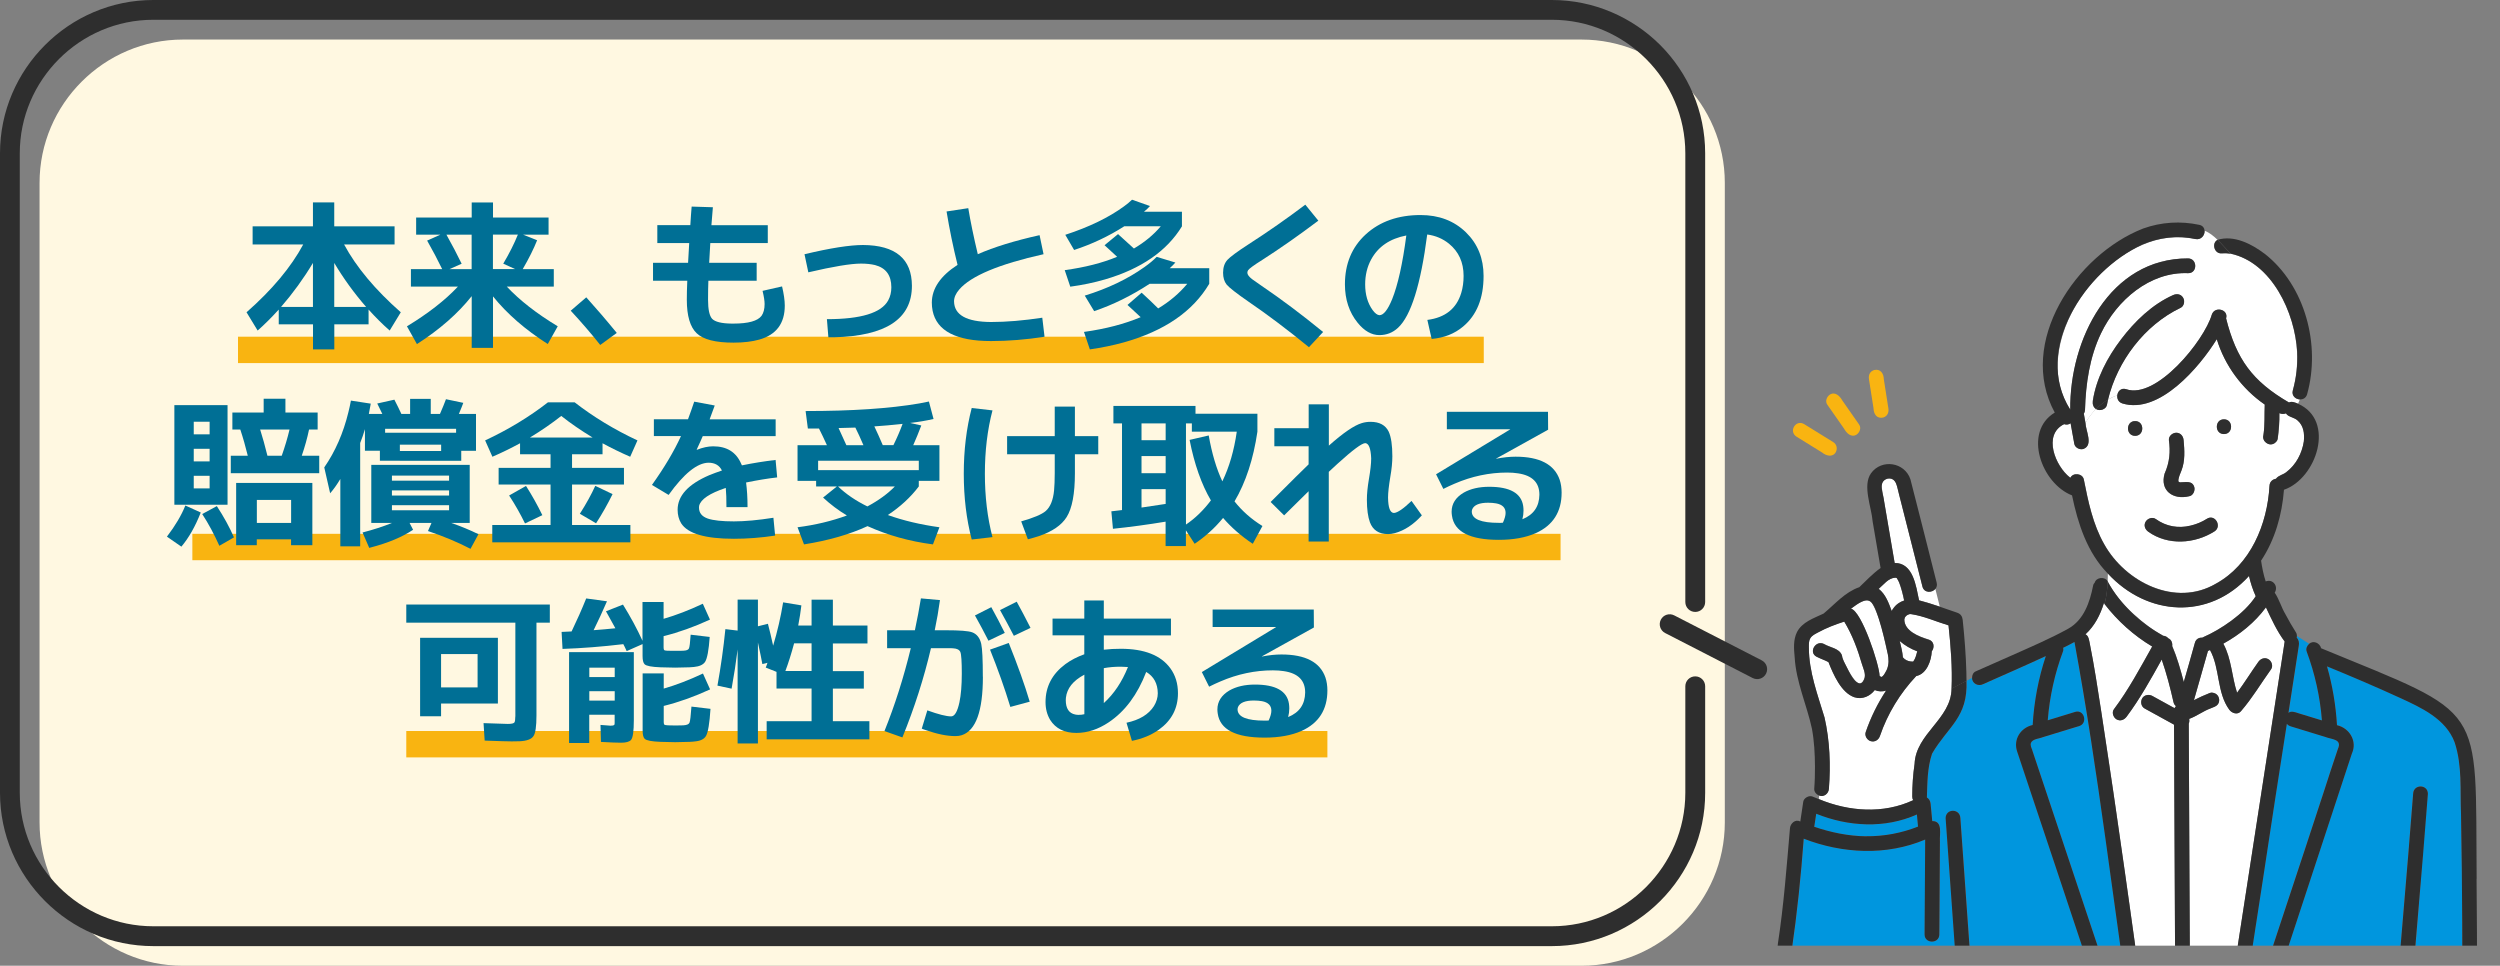 <?xml version="1.0" encoding="UTF-8"?>
<svg xmlns="http://www.w3.org/2000/svg" xmlns:xlink="http://www.w3.org/1999/xlink" id="_レイヤー_2" viewBox="0 0 377.94 146">
  <rect x="0" y="0" width="377.94" height="146" fill="#808080" stroke="none"/>
  <defs>
    <style>.cls-1{fill:none;}.cls-2{fill:#006f95;}.cls-3{fill:#fff;}.cls-4{fill:#2e2e2e;}.cls-5{fill:#fff8e1;}.cls-6{fill:#0096de;}.cls-7{clip-path:url(#clippath);}.cls-8{fill:#f9b411;}</style>
    <clipPath id="clippath">
      <rect class="cls-1" x="265.94" y="30.96" width="112" height="112"></rect>
    </clipPath>
  </defs>
  <g id="text">
    <path class="cls-5" d="M239.08,5.98H27.65C15.73,5.98,5.98,15.73,5.98,27.65v96.68c0,11.92,9.75,21.67,21.67,21.67h211.43c11.92,0,21.67-9.75,21.67-21.67V27.65c0-11.92-9.75-21.67-21.67-21.67Z"></path>
    <path class="cls-4" d="M234.6,0H23.17C16.8,0,11,2.61,6.81,6.81,2.61,11,0,16.8,0,23.17v96.68c0,6.37,2.61,12.17,6.81,16.37,4.19,4.2,9.99,6.81,16.37,6.81h211.43c6.37,0,12.17-2.61,16.37-6.81,4.19-4.19,6.81-9.99,6.8-16.37v-16.1c0-.83-.67-1.5-1.5-1.5s-1.5.67-1.5,1.5v16.1c0,5.55-2.27,10.58-5.93,14.25-3.66,3.66-8.7,5.93-14.25,5.93H23.17c-5.55,0-10.58-2.27-14.25-5.93-3.66-3.66-5.93-8.7-5.93-14.25V23.17c0-5.55,2.27-10.58,5.93-14.25,3.66-3.66,8.7-5.93,14.25-5.93h211.43c5.55,0,10.58,2.27,14.25,5.93,3.66,3.66,5.93,8.7,5.93,14.25v67.84h0c0,.83.67,1.5,1.5,1.5s1.5-.67,1.5-1.5V23.17c0-6.37-2.61-12.17-6.8-16.37C246.77,2.61,240.97,0,234.6,0h0Z"></path>
    <path class="cls-4" d="M251.73,95.7l13.23,6.8c.74.38,1.64.09,2.02-.65.38-.74.09-1.64-.65-2.02l-13.23-6.8c-.74-.38-1.64-.09-2.02.65-.38.74-.09,1.64.65,2.02Z"></path>
    <g class="cls-7">
      <path class="cls-6" d="M286.4,87.33c.05,0,.03,0,0,0h0Z"></path>
      <path class="cls-3" d="M285.38,98.84c-.63-2.59-1.04-5.37-2.4-7.7-.72-1.07-2.44.35-3.16.87,1.6.34,4.28,8.44,4.33,10.16.06.04.12.08.18.13.3.25.91-1.04.97-1.2.28-.75.25-1.5.09-2.27Z"></path>
      <path class="cls-6" d="M286.71,87.37c-.05-.04-.04-.02,0,0h0Z"></path>
      <path class="cls-6" d="M288.26,99.84s.02,0,.02,0c-.07-.03-.14-.05-.02,0Z"></path>
      <path class="cls-3" d="M286.78,87.44s-.04-.04-.06-.07c-.05-.01-.18-.03-.19-.04-1.07.05-1.76,1.05-2.52,1.69,1.06.81,1.52,2.15,1.97,3.35.38-.78,1.11-1.35,1.87-1.58-.18-.9-.48-2.06-.78-2.8-.08-.19-.19-.37-.29-.55Z"></path>
      <path class="cls-6" d="M287.1,88.05s.01.03.02.05c-.01-.03-.02-.05-.03-.08,0,0,0,.02,0,.03Z"></path>
      <path class="cls-6" d="M287.07,87.99s.01.03.02.04c0-.01-.01-.03-.02-.04Z"></path>
      <path class="cls-6" d="M288.37,99.89s0,0-.02-.01c0,0,.02,0,.02.01Z"></path>
      <path class="cls-6" d="M289.97,124.96c-.06-.61-.12-1.22-.17-1.83-4.83,2.16-10.38,1.84-15.22-.11-.1.66-.2,1.31-.3,1.97,5.03,1.79,10.7,2.01,15.69-.03Z"></path>
      <path class="cls-6" d="M329.36,72.84c-.04-.06-.03-.03,0,0h0Z"></path>
      <path class="cls-6" d="M289.28,99.95s-.01.02-.02.03c0-.01.01-.02.02-.03Z"></path>
      <path class="cls-3" d="M287.68,99.38c.06.05.11.1.16.16,0-.01.02,0,.08.09.36.29.86.4,1.31.39.05-.08.08-.12.05-.07.31-.43.43-.97.56-1.48-.95-.36-1.89-.89-2.64-1.56.21.82.41,1.65.48,2.48Z"></path>
      <path class="cls-6" d="M289.23,100.02s0,0,0,0c0-.01.02-.03.03-.04,0,.01-.02.03-.03.04Z"></path>
      <path class="cls-6" d="M287.92,99.63s0,0,0,0c0,0-.01,0-.02-.01l.02.02Z"></path>
      <path class="cls-6" d="M288.03,99.74c-.06-.05-.09-.08-.11-.11,0,0,0,0,0,0,.04.03.07.06.11.1Z"></path>
      <path class="cls-6" d="M287.89,99.61s-.03-.04-.05-.06c0,0,.03.05.06.08,0,0,0,0,0-.01,0,0,0,0,0,0Z"></path>
      <path class="cls-6" d="M287.92,99.65s.04.05.05.08c-.02-.03-.03-.06-.05-.09,0,0-.02-.02-.03-.02,0,.01.02.02.02.03Z"></path>
      <path class="cls-6" d="M372.25,156.41c-.03-11.11.03-22.23-.21-33.34-.15-3.66.21-7.33-.97-10.88-1.32-3.53-5.01-5.22-8.26-6.71-3.66-1.69-7.32-3.24-11.03-4.76.83,2.9,1.34,5.88,1.51,8.89,1.91.45,3.11,2.43,2.25,4.29-.84,2.55-1.68,5.1-2.52,7.65-3.51,10.67-7.02,21.35-10.53,32.02-.45,1.36-2.6.77-2.15-.59,3.55-10.95,7.23-21.87,10.8-32.82.76-2.32,1.5-4.65,2.29-6.97.68-1.49-.99-1.42-1.94-1.81-1.74-.53-3.48-1.06-5.22-1.6-.25-.08-.44-.21-.56-.38-2.52,15.89-4.79,31.86-7.43,47.71h23.69c-.11-.17-.18-.37-.16-.58.93-12.19,2.06-24.36,2.99-36.55.07-1.46,2.19-1.47,2.23,0-1.08,12.36-1.84,24.83-3.18,37.13h8.54c-.12-.18-.17-.46-.16-.71Z"></path>
      <path class="cls-3" d="M322.65,92.91c1.33,1.23,2.78,2.34,4.38,3.19.29.02.57.14.76.38.46.18.67.7.6,1.18.76,1.75,1.27,3.59,1.75,5.43.57-1.97,1.14-3.94,1.68-5.92.16-.59.64-.82,1.11-.78.06-.04.13-.07.2-.1,2.52-1.1,6.14-3.47,7.89-6.17-.45-.99-.78-2.01-1.02-3.06-6.06,6.69-15.37,6.1-21.34-.37,0,.4-.01.8-.03,1.21.99,1.91,2.43,3.56,4.01,5.02Z"></path>
      <path class="cls-3" d="M348.31,65.45c-.14-1.2-.88-2.15-2.09-2.49-.3-.09-.5-.27-.62-.48-.31.13-.67.12-1-.03.02,1.3-.08,2.61-.26,3.9-.04.28-.29.52-.51.67-.83.52-1.9-.33-1.64-1.26-.04.26-.04.31-.04.26.26-1.6.17-3.27.23-4.87-3.43-2.35-6.04-5.89-7.25-9.88-2.6,4.22-8.71,11.42-14.28,9.71-.6-.2-.82-.73-.76-1.22-.49.16-.96.38-1.42.65-.05.26-.11.51-.15.77-.12.71-1.11,1.03-1.66.65-.62.62-1.16,1.33-1.58,2.09.03,1.19,1.23,3.36-.32,3.93-.54.17-1.27-.2-1.37-.78-.18-1.04-.37-2.08-.56-3.11-.29.23-.67.25-.98.14-3.27,1.6-1.32,6.37.89,8.07-.11-.09-.02-.01.06.04.41-.83,1.84-.66,2.03.26.66,3.34,1.37,6.79,3.07,9.77,3.2,5.75,10.76,9.57,16.88,5.99,5.26-2.87,7.81-9,8.12-14.81.03-.63.49-.98.98-1.06.36-.52,1.1-.61,1.57-1.01,1.48-1.13,2.36-2.84,2.64-4.63.03-.41.06-.86,0-1.28ZM327.25,71.56c.74-1.69.87-3.26.63-5.03-.05-.6.55-1.11,1.11-1.11.64,0,1.06.51,1.11,1.11.14,1.53.25,3.16-.33,4.62-.18.45-.4.92-.46,1.39,0,.08,0,.17.02.24-.05-.12.01.07.05.08.07.03.15.04.2.06.8,0,1.84-.32,2.14.73.15.53-.18,1.28-.78,1.37-2.44.59-4.47-.85-3.7-3.46ZM322.78,65.88c-1.44,0-1.43-2.23,0-2.23s1.43,2.23,0,2.23ZM334.76,80.35c-3,1.89-7.03,2.15-9.99.04-.49-.35-.73-.96-.4-1.52.28-.49,1.03-.75,1.52-.4,1.36.97,2.77,1.31,4.39,1.16,1.19-.15,2.35-.55,3.36-1.2,1.22-.77,2.34,1.16,1.12,1.92ZM336.21,65.62c-1.44,0-1.43-2.23,0-2.23s1.43,2.23,0,2.23Z"></path>
      <path class="cls-3" d="M290.62,88.66c-1.3-5.11-2.59-10.22-3.89-15.34-.31-1.49-2.4-1.21-2.27.3.63,3.83,1.32,7.65,1.96,11.48,2.82-.02,3.23,3.51,3.69,5.65,1.06.27,2.1.61,3.14.96l-.68-2.71c-.51.62-1.7.66-1.96-.35Z"></path>
      <path class="cls-3" d="M331.9,36.13c-12-2.8-25.99,15.12-18.92,25.79-.12-10.53,5.94-22.9,17.82-22.86,1.43.03,1.43,2.26,0,2.23-5.79-.25-10.78,4.09-13.17,9.09-1.72,3.57-2.31,7.64-2.42,11.57,0,.23-.07.42-.18.58.08.47.17.94.25,1.41.43-.76.97-1.47,1.58-2.09-.41-.26-.56-.75-.49-1.24.52-3.39,2.21-6.6,4.27-9.3,2.08-2.73,4.69-5.27,7.86-6.69.55-.25,1.19-.17,1.52.4.28.48.15,1.28-.4,1.52-5.44,2.62-9.55,8.05-10.96,13.88.45-.27.93-.49,1.42-.65.07-.62.59-1.18,1.35-.93,4.56,1.59,11.8-7.34,12.94-11.27.45-1.34,2.57-.78,2.16.56,1.56,6.18,3.98,9.5,9.51,12.72.4-.23.96.01,1.37.19.08-.22.17-.43.27-.65-.65-.03-1.3-.56-1.07-1.37.53-1.9.74-3.85.65-5.82-.31-5.89-3.82-13.52-10.07-14.85.06.06.12.13.18.19-.06-.06-.12-.12-.18-.19-.45-.07-.9-.09-1.37-.05-1.08.07-1.53-1.55-.58-2.04-.59-.58-1.22-1.08-1.96-1.39.05.68-.52,1.45-1.39,1.26Z"></path>
      <path class="cls-6" d="M347.22,96.41c.32.29.4.78.31,1.22-.51,3.38-1.05,6.76-1.56,10.14.37-.33,1-.12,1.46.04,1.2.37,2.4.73,3.6,1.1-.28-3.57-1.06-7.07-2.31-10.43-.15-.42.05-.88.38-1.15l-1.83-1.17c0,.09-.01.18-.03.26Z"></path>
      <path class="cls-6" d="M322.47,156.74c-2.85-19.9-5.27-39.89-8.86-59.68-.56.31-1.13.6-1.71.88.04.18.05.36-.02.53-1.25,3.36-2.03,6.86-2.31,10.43,1.38-.42,2.77-.85,4.15-1.27,1.38-.42,1.96,1.73.59,2.15-.15.04-.29.09-.44.13-1.86.57-3.73,1.14-5.59,1.71-1.01.24-1.62.54-1.09,1.66,4.01,12.01,8.02,24.02,12.03,36.03.47,1.43-1.83,1.94-2.18.5-2.13-6.27-4.17-12.56-6.29-18.83-1.33-3.99-2.66-7.98-4-11.97-.6-1.79-1.19-3.59-1.79-5.37-.63-1.82.5-3.61,2.34-4.03.21-3.55.87-7.05,1.99-10.42-3.14,1.46-6.32,2.84-9.49,4.25-.73.38-1.69-.07-1.66-.96l-.84.44c.23,5.56-2.79,6.87-5.2,11.01-.73,2.15-.71,4.4-.78,6.63.3.18.52.52.56.94.08.88.17,1.75.25,2.63,1.64-.03,1.08,2.02,1.16,3.09-.03,4.68-.06,9.37-.09,14.05,0,1.44-2.24,1.43-2.23,0,.03-4.78.06-9.57.09-14.35-5.83,2.48-12.52,2.14-18.36-.13-.43,5.66-1,11.31-1.82,16.92-.5,4.56-1.26,9.45-.32,13.95.9,3.64,3.62,6.79,7.04,8.32,2.98,1.16,6.45-.14,8.93-1.94,3.79-3.06,6.06-11.38,6.85-16.15.15-.87,1.51-1.09,1.95-.37l.42-1.4c-.53-7.48-1.07-14.97-1.6-22.45.02-1.45,2.17-1.47,2.23,0,.52,7.24,1.03,14.49,1.55,21.73.26,3.71.53,7.42.79,11.13.02.21-.05.41-.16.58h24.06c-.07-.11-.11-.24-.12-.38Z"></path>
      <path class="cls-3" d="M342.56,91.81c-1.68,2.28-3.94,4.1-6.45,5.49,1.25,2.27,1.28,4.99,2.08,7.42,1.14-1.51,2.12-3.13,3.22-4.67.35-.49.96-.73,1.52-.4.49.28.75,1.03.4,1.52-1.52,2.12-2.84,4.38-4.56,6.35-.52.6-1.35.3-1.75-.23-1.92-2.62-1.39-6.24-2.92-9.03-.1.04-.21.09-.31.14-.69,2.48-1.42,4.96-2.12,7.44.78-.4,1.59-.77,2.41-1.09.27-.11.61-.02.86.11.52.29.71,1.02.4,1.52-.24.42-.71.51-1.12.69-1.14.41-2.14,1.2-3.27,1.6.05.24.03.49-.06.72.03,7.42.07,14.83.1,22.25.02,4.14.04,8.28.06,12.42,0,1.44-2.22,1.43-2.23,0-.05-11.51-.11-23.02-.16-34.52-1.47-.81-2.95-1.62-4.42-2.43-.55-.3-.68-1-.4-1.52.29-.54,1.01-.68,1.52-.4,1.13.62,2.25,1.24,3.38,1.86.05-.12.13-.23.22-.31-.18-.13-.32-.33-.38-.61-.49-2.16-1.06-4.33-1.78-6.43-1.65,2.95-3.29,5.93-5.31,8.64-.36.48-.96.73-1.52.4-.48-.28-.76-1.04-.4-1.52,2.22-2.97,3.98-6.26,5.79-9.49-2.79-1.66-5.23-3.86-7.21-6.43-.11.38-.22.77-.38,1.15.15-.38.27-.77.38-1.15-.03-.04-.07-.08-.1-.12-.54,1.76-1.41,3.48-2.79,4.72.49.21.55.91.66,1.41.68,3.35,1.19,6.74,1.71,10.12.78,5.03,1.53,10.06,2.26,15.09,1.38,9.52,2.72,19.05,4.03,28.58.24,1.72.47,3.43.71,5.15.04.31,0,.63-.14.88h11.9c-.16-.28-.19-.64-.13-.98.36-2.4.74-4.79,1.11-7.19,2.67-17.33,5.35-34.65,8.02-51.98-1.18-1.57-2-3.39-2.83-5.16Z"></path>
      <path class="cls-3" d="M294.85,104.19l.18-.1c.13-3.18-.13-6.4-.46-9.57-1.89-.57-3.78-1.44-5.73-1.71-.16,0-.06,0-.25.04-.23.06-.19.08-.36.18-.02.03-.21.22-.1.08-.2.24-.16.24-.24.51,0,1.76,2.2,2.6,3.63,3.04.9.23.97,1.22.52,1.78-.08,1.43-.77,3.42-2.35,3.74-2.45,2.6-4.33,5.69-5.49,9.07-.2.57-.76.95-1.37.78-.55-.15-.97-.8-.78-1.37.76-2.22,1.8-4.33,3.08-6.28-.58.18-1.17.15-1.71-.08-.71.93-1.86,1.47-3.07,1.09-2-.67-3.2-3.47-3.93-5.32-.58-.31-1.21-.51-1.79-.81-1.28-.65-.15-2.57,1.12-1.92.88.54,2.26.63,2.69,1.67.2.72-.08-.11.06.31.19.64.53,1.24.84,1.83.5.94,1.86,3.5,2.55,1.25.14-.66-.24-1.42-.42-2.04-.65-2.23-1.46-4.42-2.67-6.41-1.36.43-2.69.94-3.95,1.63-.43.23-.91.43-1.17.87-.27.44-.24.93-.23,1.42,0,3.67,1.33,7.13,2.37,10.59.79,3.5.93,7.17.66,10.74-.03.73-.75,1.33-1.48,1.04l-.03.57c4.53,1.89,9.74,2.27,14.25.16-.09-.15-.14-.33-.14-.55,0-1.65.11-3.3.35-4.93.2-4.62,5.54-6.78,5.59-11.39l-.18.1Z"></path>
      <path class="cls-4" d="M324.63,156.24c-2.24-16.29-4.49-32.57-6.99-48.82-.53-3.38-1.04-6.77-1.71-10.12-.1-.49-.17-1.2-.66-1.41,1.38-1.25,2.26-2.96,2.79-4.72.03.04.07.08.1.12.31-1.13.43-2.27.48-3.4-.43-.77-1.72-.64-1.97.19-.12.12-.21.27-.24.45-.5,2.52-1.4,5.21-3.79,6.53-2.71,1.49-5.58,2.72-8.41,3.98-1.85.83-3.71,1.64-5.56,2.46-.37.16-.54.57-.54.97l2.06-1.08-2.06,1.08c-.02.88.94,1.33,1.66.96,3.17-1.41,6.35-2.79,9.49-4.25-1.12,3.37-1.78,6.87-1.99,10.42-1.84.42-2.97,2.21-2.34,4.03.61,1.79,1.2,3.58,1.79,5.37,1.33,3.99,2.66,7.98,4,11.97,2.11,6.27,4.16,12.57,6.29,18.83.35,1.44,2.65.94,2.18-.5-4.01-12.01-8.02-24.02-12.03-36.03-.52-1.12.07-1.42,1.1-1.66,1.86-.57,3.73-1.14,5.59-1.71.15-.04.29-.09.44-.13,1.37-.42.78-2.57-.59-2.15-1.38.42-2.77.85-4.15,1.27.28-3.57,1.06-7.07,2.31-10.43.07-.18.06-.36.02-.53.58-.28,1.15-.57,1.71-.88,3.67,19.9,5.92,40.08,8.98,60.05h1.9c.14-.25.18-.56.14-.88Z"></path>
      <path class="cls-4" d="M374.41,132.88c-.23-26.86,1.62-24.52-23.51-34.88-.19-.78-1.15-1.25-1.81-.67l3.78,2.41-3.78-2.41c-.33.28-.53.74-.38,1.15,1.25,3.36,2.03,6.86,2.31,10.43-1.2-.37-2.4-.73-3.6-1.1-.46-.16-1.08-.37-1.46-.04.52-3.38,1.05-6.76,1.56-10.14.09-.44,0-.92-.31-1.22.02-.09.03-.17.03-.26l-2.15-1.37,2.15,1.37c0-.19-.04-.38-.15-.55-.57-.9-1.11-1.83-1.61-2.78-.61-1.03-.93-2.24-1.6-3.22.6-.94-.26-2.14-1.36-1.7-.34-1.02-.54-2.08-.7-3.14,2.11-3.18,3.17-6.94,3.46-10.72,4.95-1.7,7.83-10.48,2.13-13-.14.37-.24.74-.24,1.1,0-.37.1-.74.24-1.1-.41-.18-.97-.42-1.37-.19-5.54-3.22-7.95-6.54-9.51-12.72.41-1.34-1.71-1.91-2.16-.56-1.14,3.91-8.37,12.85-12.94,11.27-.76-.25-1.28.31-1.35.93.41-.14.82-.24,1.25-.29-.42.05-.84.15-1.25.29-.06.49.16,1.02.76,1.22,5.57,1.71,11.67-5.48,14.28-9.71,1.21,3.98,3.82,7.52,7.25,9.88-.07,1.47.04,2.97-.18,4.44-.02.15-.1.81-.02.17-.27.93.81,1.77,1.64,1.26.22-.15.47-.39.51-.67.18-1.29.28-2.6.26-3.9.33.15.69.16,1,.03.32.57,1.4.65,1.79,1.11.89.77,1.03,2.04.91,3.15-.28,1.79-1.16,3.5-2.64,4.63-.47.41-1.21.49-1.57,1.01-.49.07-.95.43-.98,1.06-.32,5.8-2.86,11.94-8.12,14.81-6.12,3.58-13.69-.25-16.88-5.99-1.7-2.99-2.41-6.44-3.07-9.77-.18-.93-1.63-1.1-2.03-.26-.08-.05-.17-.13-.06-.04-2.21-1.7-4.16-6.47-.89-8.07.31.11.69.09.98-.14.19,1.04.37,2.08.56,3.11.1.58.83.95,1.37.78,1.56-.56.35-2.74.32-3.93-.56.99-.93,2.05-1.07,3.13.13-1.07.51-2.14,1.07-3.13-.08-.47-.17-.94-.25-1.41.1-.16.17-.35.18-.58.11-3.93.7-8,2.42-11.57,2.39-5,7.38-9.33,13.17-9.09,1.43.03,1.43-2.2,0-2.23-11.88-.04-17.94,12.33-17.82,22.86-5.69-9.1,2.26-20.95,10.85-24.93,2.54-1.11,5.36-1.43,8.07-.86.87.18,1.44-.59,1.39-1.26-.51-.21-1.06-.34-1.7-.34.63,0,1.19.13,1.7.34-.03-.4-.27-.78-.8-.89-2.82-.6-5.74-.43-8.47.55-10.14,3.94-19.15,17.25-13.38,27.83-4.87,2.96-1.98,10.75,2.61,12.52.89,4.27,2.29,8.64,5.41,11.82,0-.31,0-.62,0-.92,0,.31,0,.62,0,.92,5.98,6.47,15.29,7.06,21.34.37.24,1.05.57,2.07,1.02,3.06-1.74,2.69-5.37,5.07-7.89,6.17-.07.03-.14.06-.2.1-.47-.03-.95.19-1.11.78-.54,1.98-1.12,3.95-1.68,5.92-.48-1.83-1-3.68-1.75-5.43.07-.47-.14-1-.6-1.18-.19-.24-.47-.36-.76-.38-3.42-1.93-6.5-4.74-8.39-8.21-.05,1.13-.17,2.27-.48,3.4,1.98,2.57,4.42,4.77,7.21,6.43-1.81,3.23-3.57,6.53-5.79,9.49-.36.48-.08,1.24.4,1.52.57.33,1.16.08,1.52-.4,2.02-2.7,3.67-5.68,5.31-8.64.73,2.1,1.29,4.26,1.78,6.43.06.28.2.48.38.61-.09.09-.17.19-.22.31-1.13-.62-2.25-1.24-3.38-1.86-.51-.28-1.24-.14-1.52.4-.28.52-.15,1.22.4,1.52,1.47.81,2.95,1.62,4.42,2.43.05,11.51.11,23.02.16,34.52,0,1.43,2.23,1.44,2.23,0-.02-4.14-.04-8.28-.06-12.42-.03-7.42-.07-14.83-.1-22.25.09-.23.12-.48.06-.72,1.13-.4,2.12-1.19,3.27-1.6.41-.18.88-.28,1.12-.69.31-.5.12-1.24-.4-1.52-.25-.13-.58-.22-.86-.11-.82.32-1.63.69-2.41,1.09.7-2.48,1.43-4.95,2.12-7.44.1-.04.21-.09.31-.14,1.54,2.79,1,6.41,2.92,9.03.4.52,1.23.82,1.75.23,1.71-1.98,3.04-4.23,4.56-6.35.35-.49.09-1.24-.4-1.52-.56-.33-1.17-.09-1.52.4-1.1,1.54-2.09,3.16-3.22,4.67-.8-2.43-.83-5.15-2.08-7.42,2.51-1.39,4.77-3.21,6.45-5.49.83,1.77,1.66,3.59,2.83,5.16-2.67,17.33-5.35,34.65-8.02,51.98-.37,2.4-.75,4.79-1.11,7.19-.07.33-.04.7.13.98h1.9c2.64-15.85,4.91-31.82,7.43-47.71.13.17.31.3.56.38,1.74.53,3.48,1.06,5.22,1.6.95.39,2.62.3,1.94,1.81-.79,2.31-1.53,4.65-2.29,6.97-3.57,10.95-7.25,21.87-10.8,32.82-.45,1.37,1.7,1.95,2.15.59,3.51-10.67,7.02-21.35,10.53-32.02.84-2.55,1.68-5.1,2.52-7.65.85-1.85-.34-3.85-2.25-4.29-.18-3.01-.68-6-1.51-8.89,3.7,1.52,7.37,3.08,11.03,4.76,3.25,1.49,6.94,3.19,8.26,6.71,1.18,3.55.82,7.22.97,10.88.05,2.75.09,5.51.12,8.26.06,5.45.08,10.91.09,16.36,0,2.9-.08,5.82,0,8.72-.02.25.04.54.16.71h1.9c.1-.16.16-.35.16-.58,0-2.49,0-4.97,0-7.46,0-5.4-.03-10.8-.08-16.2Z"></path>
      <path class="cls-4" d="M298.7,156.54c-.78-10.96-1.56-21.91-2.34-32.87-.07-1.46-2.19-1.47-2.23,0,.53,7.48,1.07,14.97,1.6,22.45l.52-1.72-.52,1.72c.15,2.12.3,4.24.45,6.36.21,1.53.01,3.18.48,4.64h1.88c.11-.17.18-.37.16-.58Z"></path>
      <path class="cls-4" d="M287.1,88.05s-.02-.04-.03-.07c-.02-.04-.03-.05.03.07Z"></path>
      <path class="cls-4" d="M289.24,100.01s.03-.04.04-.06c.02-.04.02-.04-.04.06Z"></path>
      <path class="cls-4" d="M287.84,99.54s.03.04.05.06c0,0,0,0,0,0,0,0,0,0,0,.01,0,0,.02.02.03.02,0,0,0,0,0,0l-.02-.02s0,0,.02.01c-.05-.08-.08-.1-.08-.09Z"></path>
      <path class="cls-4" d="M295.03,104.1c-.05,4.61-5.4,6.77-5.59,11.39-.24,1.63-.35,3.29-.35,4.93,0,.22.06.4.14.55-4.51,2.11-9.73,1.72-14.25-.16l-.1,1.96.1-1.96c-.34-.13-.67-.26-1-.4-.51-.21-1.29.24-1.37.78-.15,1-.3,2.01-.45,3.01-.75-.43-1.51.3-1.56,1.01-.5,5.8-.93,11.58-1.81,17.34-.83,7.35-2.62,16.19,3.13,22.05,1.81,1.95,4.32,3.69,7.01,3.99,3.74.32,7.66-1.34,10.27-4,2.55-2.73,6.89-13.54,6.11-17.07l-1.09,3.62,1.09-3.62c-.44-.73-1.8-.51-1.95.37-.78,4.76-3.06,13.08-6.85,16.15-2.47,1.8-5.95,3.1-8.93,1.94-3.42-1.52-6.14-4.67-7.04-8.32-.93-4.5-.18-9.39.32-13.95.82-5.62,1.4-11.26,1.82-16.92,5.84,2.27,12.53,2.61,18.36.13-.03,4.78-.06,9.57-.09,14.35,0,1.43,2.22,1.44,2.23,0,.03-4.68.06-9.37.09-14.05-.08-1.08.48-3.12-1.16-3.09-.08-.88-.17-1.75-.25-2.63-.04-.43-.26-.76-.56-.94.07-2.22.06-4.48.78-6.63,2.42-4.14,5.44-5.45,5.2-11.01l-2.26,1.18ZM282.13,126.43c-2.69-.03-5.32-.58-7.86-1.44.1-.66.2-1.31.3-1.97,4.85,1.96,10.4,2.27,15.22.11.06.61.12,1.22.17,1.83-2.49.98-5.14,1.49-7.84,1.46Z"></path>
      <path class="cls-4" d="M297.27,101.7c-.07-2.67-.28-5.34-.56-8-.06-.52-.31-.9-.82-1.07-.87-.3-1.75-.61-2.63-.91l.45,1.78-.45-1.78c-1.04-.35-2.09-.69-3.14-.96-.46-2.14-.88-5.67-3.69-5.65-.53-3.12-1.07-6.25-1.6-9.37-.1-1.09-1-2.88.48-3.37,1.44-.32,1.51,1.47,1.8,2.44.66,2.6,1.32,5.2,1.98,7.8.51,2.02,1.03,4.04,1.54,6.07.26,1.01,1.45.97,1.96.35l-.91-3.65.91,3.65c.19-.24.29-.56.19-.94-1.33-5.21-2.62-10.43-3.97-15.63-.87-2.6-4.36-3.13-5.96-.91-1.32,1.87.08,5.11.25,7.29.4,2.34.8,4.69,1.2,7.03-1.18.83-2.17,1.91-3.22,2.9-2.16.74-3.69,2.57-5.4,3.99-1.47.7-3.23,1.26-4.02,2.8-.58,1.17-.47,2.53-.35,3.79.21,3.75,1.83,7.19,2.61,10.81.35,1.89.45,3.83.46,5.75,0,1.11-.02,2.22-.11,3.32-.04.47.32.88.74,1.04l.12-2.31-.12,2.31c.73.29,1.45-.3,1.48-1.04.28-3.58.14-7.24-.66-10.74-1.04-3.46-2.37-6.92-2.37-10.59,0-.5-.03-.98.23-1.42.26-.43.74-.63,1.17-.87,1.26-.69,2.58-1.19,3.95-1.63,1.21,1.99,2.02,4.18,2.67,6.41.19.62.56,1.38.42,2.04-.07.36-.35.89-.74.9-1.04-.12-1.93-2.49-2.43-3.37-.12-.25-.14-.37-.23-.61-.14-.42.14.41-.06-.31-.43-1.05-1.81-1.14-2.69-1.67-1.27-.65-2.4,1.27-1.12,1.92.58.3,1.21.5,1.79.81.73,1.85,1.93,4.65,3.93,5.32,1.21.37,2.36-.17,3.07-1.09.54.23,1.13.27,1.71.08-1.28,1.95-2.32,4.06-3.08,6.28-.19.57.22,1.22.78,1.37.61.17,1.18-.21,1.37-.78,1.15-3.38,3.04-6.47,5.49-9.07,1.58-.32,2.28-2.31,2.35-3.74.44-.57.38-1.55-.52-1.78-1.43-.44-3.64-1.29-3.63-3.04.08-.28.04-.27.24-.51-.11.14.08-.05.1-.08.17-.09.13-.11.36-.18.19-.05.09-.04.25-.04,1.95.27,3.84,1.14,5.73,1.71.34,3.17.6,6.39.46,9.57l2.26-1.18c0-.41-.01-.81-.02-1.22ZM286.71,87.37h0s-.05-.04,0,0ZM286.4,87.33s.05,0,0,0h0ZM285.3,101.11c-.06.16-.68,1.45-.97,1.2-.06-.05-.12-.09-.18-.13-.04-1.71-2.71-9.81-4.33-10.16,2.7-2.04,3.19-1.62,4.18,1.44.56,1.75,1,3.59,1.38,5.39.16.77.19,1.52-.09,2.27ZM286.17,92.04c-.07.11-.13.22-.19.33-.45-1.19-.92-2.54-1.97-3.35.76-.63,1.45-1.64,2.52-1.69,0,0,.14.03.19.04.02.03.05.05.06.07.13.21.25.43.35.66-.01-.02-.02-.04-.02-.05.34.88.57,1.8.76,2.73-.66.21-1.25.61-1.68,1.25ZM288.26,99.84c-.11-.04-.05-.02.02,0,0,0-.02,0-.02,0ZM288.35,99.88s.02,0,.02.01c0,0,0,0-.02-.01ZM289.84,98.47c-.14.54-.27,1.1-.61,1.55,0,0,0,0,0,0,0,0,0,0,0,0,0,0,0,0,0,0-.46.02-.95-.1-1.31-.39,0,0,0,0,0,0,.02.02.06.05.11.11-.03-.03-.07-.06-.11-.1.01.02.03.05.05.09-.02-.04-.05-.08-.08-.11-.03-.02-.06-.07-.06-.08-.05-.06-.1-.12-.16-.16-.07-.83-.28-1.65-.48-2.48.75.67,1.68,1.2,2.64,1.56Z"></path>
      <path class="cls-4" d="M364.05,156.54c.93-12.19,2.07-24.36,2.99-36.55-.02-1.45-2.17-1.47-2.23,0-.93,12.19-2.07,24.36-2.99,36.55-.02.21.05.41.16.58h1.88c.1-.17.17-.37.19-.58Z"></path>
      <path class="cls-4" d="M330.04,45.01c-.33-.57-.97-.65-1.52-.4-3.17,1.42-5.79,3.96-7.86,6.69-2.05,2.7-3.75,5.91-4.27,9.3-.07.49.08.98.49,1.24.55-.55,1.16-1.04,1.81-1.42,1.41-5.83,5.51-11.27,10.96-13.88.55-.25.68-1.04.4-1.52Z"></path>
      <path class="cls-4" d="M316.87,61.83c.55.39,1.54.06,1.66-.65.04-.26.1-.52.15-.77-.66.38-1.26.87-1.81,1.42Z"></path>
      <path class="cls-4" d="M335.25,36.26c-.95.49-.5,2.11.58,2.04.47-.04.93-.02,1.37.05-.67-.7-1.29-1.44-1.96-2.09Z"></path>
      <path class="cls-4" d="M342.34,38.35c-1.95-1.47-4.61-2.85-7.09-2.1.66.65,1.28,1.39,1.96,2.09,6.25,1.34,9.76,8.97,10.07,14.85.09,1.97-.12,3.92-.65,5.82-.23.81.42,1.35,1.07,1.37.32-.75.63-1.5.38-2.25.25.75-.06,1.5-.38,2.25.46.02.92-.21,1.08-.78,2.07-7.4-.26-16.42-6.44-21.26Z"></path>
      <path class="cls-4" d="M324.37,78.86c-.33.56-.09,1.17.4,1.52,2.96,2.11,6.99,1.85,9.99-.04,1.21-.76.09-2.69-1.12-1.92-.75.48-1.58.82-2.45,1.03-1.86.46-3.7.15-5.29-.99-.49-.35-1.24-.09-1.52.4Z"></path>
      <path class="cls-4" d="M322.78,63.66c-1.43,0-1.44,2.23,0,2.23s1.44-2.23,0-2.23Z"></path>
      <path class="cls-4" d="M336.21,65.62c1.43,0,1.44-2.23,0-2.23s-1.44,2.23,0,2.23Z"></path>
      <path class="cls-4" d="M327.25,71.56c-.77,2.61,1.27,4.05,3.7,3.46.59-.09.92-.84.78-1.37-.3-1.05-1.33-.73-2.14-.73-.05-.02-.14-.03-.2-.06-.04-.01-.1-.2-.05-.08-.03-.07-.03-.16-.02-.24.07-.47.28-.95.46-1.39.58-1.46.47-3.09.33-4.62-.05-.6-.47-1.11-1.11-1.11-.56,0-1.17.51-1.11,1.11.25,1.76.11,3.34-.63,5.03ZM329.36,72.84s-.04-.06,0,0h0Z"></path>
      <path class="cls-8" d="M283.23,61.72c.02.88.5,1.62,1.47,1.4.63-.2.87-.75.78-1.37-.23-1.47-.46-2.94-.69-4.41-.02-.88-.5-1.62-1.47-1.4-.63.2-.87.75-.78,1.37.23,1.47.46,2.94.69,4.41Z"></path>
      <path class="cls-8" d="M278.77,64.79c.37.67,1.07,1.41,1.89.92.47-.31.76-1.01.4-1.52-.84-1.21-1.69-2.42-2.53-3.62-.37-.67-1.07-1.41-1.89-.92-.47.31-.76,1.01-.4,1.52.84,1.21,1.69,2.42,2.53,3.62Z"></path>
      <path class="cls-8" d="M271.6,66.02c1.29.8,2.58,1.6,3.86,2.39.62.51,1.6.77,2.07-.06.29-.55.13-1.2-.4-1.52-1.47-.91-2.94-1.82-4.41-2.73-1.28-.71-2.36,1.14-1.12,1.92Z"></path>
    </g>
    <rect class="cls-8" x="35.98" y="50.9" width="188.33" height="3.99"></rect>
    <rect class="cls-8" x="29.08" y="80.7" width="206.84" height="3.99"></rect>
    <rect class="cls-8" x="61.42" y="110.51" width="139.25" height="3.99"></rect>
    <path class="cls-2" d="M45.82,36.96h-7.63v-2.74h9.12v-3.62h3.22v3.62h9.12v2.74h-7.63c1.84,3.42,4.7,6.84,8.57,10.25l-1.68,2.76c-1.06-.93-2.12-1.98-3.19-3.17v2.23h-5.18v3.79h-3.22v-3.79h-5.18v-2.23c-1.09,1.2-2.15,2.26-3.19,3.17l-1.68-2.76c3.89-3.42,6.74-6.84,8.57-10.25ZM47.31,39.75c-1.42,2.37-3.03,4.58-4.82,6.65h4.82v-6.65ZM55.35,46.4c-1.81-2.08-3.42-4.3-4.82-6.65v6.65h4.82Z"></path>
    <path class="cls-2" d="M84.32,49.32l-1.51,2.69c-3.39-2.16-6.15-4.56-8.28-7.2v7.78h-3.22v-7.82c-2.1,2.64-4.86,5.06-8.28,7.25l-1.51-2.69c3.2-1.94,5.77-3.94,7.7-6h-7.1v-2.64h4.73c-.7-1.44-1.46-2.88-2.28-4.32l1.99-.89h-3.65v-2.59h8.4v-2.28h3.22v2.28h8.4v2.59h-3.84l2.11.84c-.5,1.26-1.22,2.72-2.18,4.37h4.7v2.64h-7.1c1.95,2.08,4.52,4.08,7.7,6ZM67.49,35.48c.86,1.54,1.63,3,2.3,4.39l-1.85.82h3.36v-5.21h-3.82ZM77.88,40.68l-1.8-.82c.93-1.57,1.66-3.03,2.21-4.39h-3.77v5.21h3.36Z"></path>
    <path class="cls-2" d="M86.28,46.97l2.35-2.02c1.47,1.63,3.01,3.42,4.61,5.38l-2.5,1.82c-1.41-1.78-2.9-3.5-4.46-5.18Z"></path>
    <path class="cls-2" d="M104.55,31.23l3.22.1c-.08,1.04-.15,1.94-.22,2.71h8.52v2.71h-8.69c-.03.51-.09,1.5-.17,2.98h7.18v2.71h-7.3c-.03.75-.05,1.71-.05,2.88,0,1.47.21,2.43.62,2.88.45.46,1.42.7,2.93.72h.29c2.24,0,3.66-.39,4.25-1.18.3-.43.46-1.02.46-1.78,0-.46-.1-1.13-.31-1.99l2.95-.67c.27,1.15.41,2.12.41,2.9,0,2.7-1.29,4.42-3.86,5.14-1.07.3-2.37.46-3.89.46-2.72,0-4.58-.47-5.57-1.42-.99-.94-1.49-2.63-1.49-5.06,0-.82.02-1.78.07-2.88h-5.18v-2.71h5.3c.08-1.5.14-2.5.17-2.98h-4.82v-2.71h4.99c.03-.34.06-.85.1-1.54.05-.56.08-.98.1-1.27Z"></path>
    <path class="cls-2" d="M121.64,38.43c3.89-.93,6.83-1.39,8.83-1.39,4.91.03,7.38,2.09,7.39,6.17,0,5.01-3.94,7.6-11.81,7.78h-.82l-.22-2.74c5.14,0,8.22-.94,9.26-2.83.32-.58.48-1.24.48-1.99,0-1.81-.82-2.93-2.47-3.36-.59-.14-1.3-.22-2.11-.22-1.55,0-4.21.44-7.97,1.32l-.58-2.74Z"></path>
    <path class="cls-2" d="M143.09,31.97l3.29-.5c.34,2.05.82,4.37,1.44,6.96,2.43-1.07,5.54-2.03,9.34-2.88l.6,2.88c-6.72,1.5-10.97,3.28-12.74,5.33-.53.61-.79,1.21-.79,1.8.03,2.06,1.9,3.1,5.59,3.12,2.34,0,4.92-.22,7.75-.65l.34,2.88c-2.78.43-5.48.65-8.09.65-5.26,0-8.21-1.53-8.83-4.58-.08-.4-.12-.82-.12-1.25.02-2.13,1.31-4.02,3.89-5.69-.66-2.66-1.21-5.34-1.66-8.06Z"></path>
    <path class="cls-2" d="M161.04,35.5c3.62-1.18,6.58-2.62,8.88-4.3.48-.35.89-.69,1.22-1.01l2.71.96c-.24.27-.54.56-.91.86h5.74v2.21c-2.29,3.74-6.16,6.42-11.62,8.02-1.65.48-3.4.85-5.26,1.1l-.84-2.5c3.06-.42,5.7-1.09,7.92-2.02-1.22-1.14-1.85-1.72-1.9-1.75l2.04-1.68c.78.69,1.58,1.42,2.4,2.18,1.63-.96,2.98-2.08,4.06-3.36h-5.52c-2.38,1.52-4.91,2.71-7.58,3.58l-1.34-2.3ZM163.99,44.69c3.47-1.07,6.47-2.5,9-4.3.77-.54,1.39-1.06,1.87-1.56l2.83.86c-.26.29-.54.58-.86.86h5.98v2.35c-2.48,4.19-6.78,7.14-12.91,8.86-1.62.45-3.33.8-5.14,1.06l-.89-2.64c3.3-.46,6.15-1.21,8.57-2.23-1.31-1.22-1.98-1.83-1.99-1.85l2.14-1.85c.91.83,1.74,1.62,2.5,2.38,1.73-1.04,3.19-2.28,4.39-3.72h-5.69c-2.74,1.79-5.53,3.17-8.38,4.13l-1.42-2.35Z"></path>
    <path class="cls-2" d="M197.33,30.94l1.97,2.42c-3.02,2.27-5.85,4.25-8.47,5.93-1.28.8-2,1.33-2.16,1.58-.06.11-.1.23-.1.36,0,.27.23.59.7.96.29.21.74.52,1.34.94,3.15,2.14,6.29,4.5,9.41,7.06l-2.14,2.3c-3.23-2.64-6.28-4.94-9.14-6.89-1.82-1.26-2.93-2.13-3.31-2.59-.35-.45-.53-1.04-.53-1.78,0-.82.22-1.46.65-1.94.42-.46,1.5-1.26,3.26-2.4,2.91-1.87,5.75-3.86,8.52-5.95Z"></path>
    <path class="cls-2" d="M215.81,48.36c2.67-.35,4.37-1.7,5.09-4.06.24-.78.36-1.65.36-2.59,0-2.05-.74-3.67-2.21-4.87-.93-.75-2.02-1.22-3.29-1.39-.98,7.58-2.45,12.29-4.42,14.11-.8.74-1.74,1.1-2.81,1.1-1.18,0-2.28-.62-3.29-1.87-1.28-1.58-1.92-3.52-1.92-5.81,0-3.1,1.05-5.62,3.14-7.54,2.13-1.95,4.9-2.93,8.3-2.93,2.77,0,5.06.87,6.86,2.62,1.78,1.74,2.66,3.94,2.66,6.58,0,3.38-1.03,5.93-3.1,7.66-1.3,1.09-2.88,1.71-4.75,1.87l-.65-2.88ZM212.59,35.6c-2.48.48-4.25,1.69-5.3,3.62-.61,1.12-.91,2.38-.91,3.77,0,1.55.38,2.85,1.13,3.89.37.5.71.75,1.03.77.62,0,1.26-.81,1.92-2.42.86-2.14,1.58-5.35,2.14-9.62Z"></path>
    <path class="cls-2" d="M25.24,81.12c1.26-1.65,2.19-3.22,2.78-4.7l2.33,1.06c-.83,2.11-1.81,3.83-2.93,5.16l-2.18-1.51ZM29.29,76.3h-2.93v-15.05h8.04v15.05h-5.11ZM29.29,65.66h2.4v-1.9h-2.4v1.9ZM29.29,67.85v1.9h2.4v-1.9h-2.4ZM29.29,71.93v1.9h2.4v-1.9h-2.4ZM30.57,77.71l2.21-1.2c1.06,1.62,1.92,3.19,2.59,4.73l-2.21,1.27c-.8-1.78-1.66-3.38-2.59-4.8ZM34.89,71.54v-2.64h2.57c-.34-1.38-.71-2.7-1.13-3.96h-1.2v-2.57h4.73v-2.09h3.29v2.09h4.87v2.57h-1.3c-.27,1.3-.64,2.62-1.1,3.96h2.64v2.64h-13.37ZM38.82,81.53v.89h-3.12v-9.41h11.52v9.41h-3.22v-.89h-5.18ZM44.01,79.06v-3.48h-5.18v3.48h5.18ZM42.59,68.9c.46-1.3.86-2.62,1.18-3.96h-4.44c.37,1.17.74,2.49,1.1,3.96h2.16Z"></path>
    <path class="cls-2" d="M60.45,69.65h-3.02v-1.51h-2.26v-3.26c-.21.72-.45,1.42-.72,2.09v15.62h-3v-10.18c-.51.85-1.02,1.57-1.54,2.16l-.89-3.91c1.66-2.4,2.88-5.18,3.65-8.35.14-.56.27-1.14.38-1.75l3,.46c-.18,1.01-.27,1.53-.29,1.56h2.04c-.43-.91-.69-1.44-.77-1.58l2.59-.58c.4.77.75,1.49,1.06,2.16h1.32v-2.28h3.12v2.28h1.39c.38-.88.69-1.62.91-2.23l2.62.55c-.1.29-.32.85-.67,1.68h2.59v5.57h-2.23v1.51h-9.29ZM59.25,79.06h-3.12v-8.78h14.88v8.78h-2.78c1.44.5,2.81,1.06,4.1,1.7l-1.2,2.21c-1.9-.99-4.05-1.89-6.43-2.69l.53-1.22h-3.31l.53,1.03c-1.65,1.1-3.8,2-6.46,2.69-.06.02-.12.03-.17.05l-1.01-2.33c1.63-.42,3.11-.9,4.44-1.44ZM58.22,65.42h10.73v-.6h-10.73v.6ZM59.25,72.67h8.64v-.77h-8.64v.77ZM59.25,74.14v.77h8.64v-.77h-8.64ZM59.25,76.37v.77h8.64v-.77h-8.64ZM60.45,68.18h6.24v-.96h-6.24v.96Z"></path>
    <path class="cls-2" d="M86.49,79.37h8.81v2.62h-20.88v-2.62h8.81v-6.12h-7.85v-2.52h7.85v-2.06h-4.61v-1.66c-1.38.75-2.77,1.43-4.18,2.04l-1.1-2.47c3.49-1.63,6.66-3.55,9.5-5.76h4.03c2.86,2.22,6.03,4.14,9.5,5.76l-1.1,2.47c-1.42-.62-2.82-1.3-4.18-2.04v1.66h-4.61v2.06h7.85v2.52h-7.85v6.12ZM76.98,74.9l2.54-1.44c.9,1.41,1.72,2.88,2.47,4.42l-2.62,1.25c-.72-1.47-1.52-2.88-2.4-4.22ZM89.58,66.14c-1.74-1.06-3.32-2.14-4.73-3.26-1.42,1.12-3,2.21-4.73,3.26h9.46ZM92.61,74.69c-.74,1.5-1.57,2.98-2.5,4.42l-2.45-1.44c.98-1.54,1.75-2.94,2.33-4.22l2.62,1.25Z"></path>
    <path class="cls-2" d="M116.92,78.26l.26,2.71c-2.13.32-4.21.48-6.24.48-4.32,0-6.98-.78-7.97-2.35-.35-.58-.53-1.26-.53-2.04,0-2.11,1.6-3.86,4.8-5.23.59-.24,1.22-.47,1.9-.7-.38-.78-1.06-1.18-2.04-1.18-1.71.03-3.72,1.66-6.02,4.87l-2.52-1.51c1.87-2.62,3.34-5.09,4.39-7.39h-4.1v-2.54h5.16c.32-.85.63-1.74.94-2.66l3.1.58c-.21.58-.46,1.27-.77,2.09h9.98v2.54h-11.02c-.19.46-.5,1.14-.91,2.02l.02.05c.88-.35,1.7-.53,2.47-.53,2.05,0,3.46.87,4.22,2.62.05.1.09.18.12.26,1.71-.35,3.41-.62,5.09-.82l.24,2.64c-1.41.16-2.98.42-4.7.77.14,1.07.22,2.31.22,3.72h-3.19c0-1.23-.03-2.2-.1-2.9-2.45.82-3.79,1.72-4.03,2.71-.02.1-.02.18-.02.26,0,.8.44,1.35,1.32,1.66.85.29,2.17.43,3.96.43,1.65,0,3.64-.18,5.98-.55Z"></path>
    <path class="cls-2" d="M121.79,62.14c6.98,0,12.7-.38,17.18-1.15.54-.1,1.03-.19,1.46-.29l.7,2.64c-1.14.26-2.32.46-3.55.6l1.7.38c-.4,1.06-.81,2.05-1.22,2.98h3.96v5.4h-3.12v.84c-1.23,1.63-2.79,3.07-4.68,4.32,2.32.83,4.92,1.45,7.8,1.85l-.98,2.59c-3.54-.46-6.83-1.38-9.89-2.76-2.7,1.25-5.9,2.17-9.6,2.76l-.98-2.59c2.66-.34,5.14-.93,7.46-1.78-1.28-.77-2.48-1.67-3.6-2.71l2.09-1.68h-3.14v-.84h-2.81v-5.4h4.44c-.42-.93-.82-1.77-1.2-2.52h-1.68l-.34-2.64ZM138.9,69.65h-15.22v1.42h15.22v-1.42ZM131.13,76.56c1.7-.91,3.08-1.92,4.15-3.02h-8.59c1.2,1.15,2.68,2.16,4.44,3.02ZM130.53,67.3c-.45-1.06-.86-1.94-1.22-2.66-.08,0-.93.02-2.54.07.27.56.66,1.42,1.18,2.59h2.59ZM135.06,67.3c.58-1.18,1.04-2.26,1.39-3.22-1.62.18-3.04.3-4.27.38.45.94.87,1.89,1.27,2.83h1.61Z"></path>
    <path class="cls-2" d="M150.04,62.04c-.77,2.94-1.15,6.14-1.15,9.58s.38,6.65,1.15,9.58l-3.14.36c-.8-3.06-1.2-6.37-1.2-9.94s.4-6.88,1.2-9.94l3.14.36ZM152.25,65.93h7.2v-4.46h3.05v4.46h3.53v2.74h-3.53v2.88c0,3.09-.42,5.3-1.25,6.62-.77,1.23-2.17,2.19-4.2,2.88-.5.16-1.05.32-1.66.48l-1.01-2.71c1.87-.53,3.1-1.05,3.7-1.56.7-.61,1.13-1.65,1.27-3.12.06-.66.1-1.52.1-2.59v-2.88h-7.2v-2.74Z"></path>
    <path class="cls-2" d="M176.22,78.86c-2.7.45-5.36.81-7.97,1.08l-.24-2.64c.32-.03.86-.1,1.61-.19v-13.1h-1.3v-2.64h12.41v1.18h9.36v2.71c-.61,4.14-1.76,7.66-3.46,10.54,1.15,1.46,2.56,2.7,4.22,3.72l-1.46,2.69c-1.74-1.15-3.24-2.46-4.49-3.91-1.22,1.49-2.65,2.79-4.3,3.91l-1.32-2.04v2.38h-3.07v-3.67ZM176.22,64.01h-3.65v2.54h3.65v-2.54ZM172.57,71.54h3.65v-2.59h-3.65v2.59ZM176.22,76.18v-2.23h-3.65v2.78c.82-.11,2.03-.3,3.65-.55ZM179.85,66.5l2.88-.67c.48,2.74,1.17,5.05,2.06,6.94,1.06-2.19,1.78-4.7,2.18-7.51h-6.79v-1.25h-.89v15.29c1.38-.93,2.63-2.14,3.77-3.65-1.42-2.42-2.5-5.46-3.22-9.14Z"></path>
    <path class="cls-2" d="M192.66,64.73h5.18v-3.6h3.05v6.24c2.18-1.94,3.84-3.07,4.99-3.41.42-.13.86-.19,1.32-.19,1.34,0,2.26.5,2.74,1.49.37.82.55,2.06.55,3.72,0,.9-.1,1.94-.31,3.12-.22,1.34-.34,2.38-.34,3.12.02,1.54.31,2.31.89,2.33.54-.03,1.43-.64,2.66-1.82l1.56,2.18c-1.28,1.41-2.65,2.3-4.1,2.69-.37.1-.7.14-1.01.14-1.38,0-2.29-.59-2.74-1.78-.3-.82-.46-1.96-.46-3.43,0-.85.1-1.89.31-3.12.22-1.28.34-2.32.34-3.12-.06-1.49-.36-2.26-.89-2.3-.51,0-1.91,1.04-4.2,3.12-.42.38-.86.79-1.32,1.22v10.54h-3.05v-7.61c-1.44,1.41-2.67,2.62-3.7,3.65l-2.04-2.02c3.12-3.12,5.03-5.02,5.74-5.69v-2.74h-5.18v-2.74Z"></path>
    <path class="cls-2" d="M230.15,78.5c1.7-.69,2.55-1.93,2.57-3.72,0-1.82-1.07-2.9-3.22-3.22-.5-.08-1.05-.12-1.66-.12-2.69,0-5.34.56-7.94,1.68-.56.24-1.13.5-1.7.79l-1.1-2.21,11.21-6.79v-.02h-9.58v-2.64h15.29l.02,2.71-7.87,4.37.02.02c1.07-.21,2.05-.31,2.93-.31,3.65,0,5.87,1.17,6.67,3.5.19.58.29,1.22.29,1.94,0,2.9-1.3,4.94-3.91,6.12-1.52.67-3.38,1.01-5.59,1.01-4.38,0-6.74-1.22-7.08-3.65-.03-.21-.05-.41-.05-.6,0-1.2.61-2.16,1.82-2.88,1.04-.59,2.33-.89,3.86-.89,3.14,0,4.85.97,5.14,2.9.03.22.05.46.05.7,0,.45-.06.88-.17,1.3ZM227.2,79.03c.27-.59.41-1.09.41-1.49,0-.78-.47-1.26-1.42-1.44-.35-.06-.76-.1-1.22-.1-1.31,0-2.11.33-2.4.98-.05.13-.07.26-.07.38.03,1.12,1.39,1.68,4.08,1.68h.31c.14-.02.25-.02.31-.02Z"></path>
    <path class="cls-2" d="M77.91,108.31v-14.18h-16.49v-2.74h21.7v2.74h-2.02v14.04c0,1.65-.15,2.69-.46,3.12-.3.46-1,.72-2.09.77-.32.02-.72.02-1.2.02-.56,0-1.92-.04-4.08-.12l-.17-2.64c2.1.08,3.32.12,3.67.12.58,0,.91-.08,1.01-.24.08-.14.12-.44.12-.89ZM66.68,106.36v1.92h-3.17v-11.86h11.76v9.94h-8.59ZM66.68,103.92h5.52v-5.04h-5.52v5.04Z"></path>
    <path class="cls-2" d="M100.95,98.37c.24.02.63.02,1.18.02s.94,0,1.2-.02c.45-.02.72-.13.82-.34.1-.21.18-.9.26-2.06v-.02l2.88.34c-.14,2.02-.38,3.27-.7,3.77-.29.43-.85.69-1.68.77-.19.02-.42.03-.67.05-.98.03-1.7.05-2.18.05-.62,0-1.36-.02-2.21-.05-1.33-.05-2.13-.2-2.4-.46-.21-.21-.31-.62-.31-1.25v-1.8l-2.4,1.06c-.06-.13-.16-.34-.29-.62-.1-.19-.17-.34-.22-.43-3.18.38-6.25.62-9.19.72l-.14-2.57,1.51-.07c.8-1.66,1.54-3.33,2.21-4.99l3.14.43c-.66,1.52-1.33,2.98-2.02,4.37,1.1-.08,2.2-.18,3.29-.29-.58-1.07-1.05-1.93-1.42-2.57l2.57-1.01c1.15,1.86,2.14,3.68,2.95,5.47v-5.86h3.19v2.54c1.87-.54,3.85-1.3,5.93-2.28l1.08,2.4c-2.4,1.1-4.74,1.94-7.01,2.5v1.68c0,.27.05.42.14.46.08.03.24.06.48.07ZM92.35,109.7c.34,0,.52-.06.55-.19.02-.08.02-.21.02-.38v-1.08h-3.84v4.27h-3.05v-13.73h9.79v10.3c0,1.65-.14,2.64-.43,2.98-.26.27-.75.41-1.49.41-.61,0-1.62-.04-3.05-.12l-.07-2.57c.85.08,1.37.12,1.56.12ZM89.09,102.36h3.84v-1.42h-3.84v1.42ZM89.09,104.49v1.42h3.84v-1.42h-3.84ZM100.95,109.65c.24.02.63.02,1.18.02s.94,0,1.2-.02c.51-.03.82-.17.91-.41.1-.24.19-1.05.29-2.42l2.88.34c-.14,2.19-.37,3.55-.67,4.08-.27.48-.82.76-1.63.84-.22.03-.51.06-.86.07-.98.03-1.7.05-2.18.05-.62,0-1.36-.02-2.21-.05-1.33-.05-2.13-.2-2.4-.46-.21-.21-.31-.62-.31-1.25v-8.64h3.19v2.3c1.87-.54,3.85-1.3,5.93-2.28l1.08,2.4c-2.4,1.1-4.74,1.94-7.01,2.5v2.4c0,.27.05.42.14.46.08.03.24.06.48.07Z"></path>
    <path class="cls-2" d="M125.91,109.03h5.52v2.74h-15.53v-2.74h6.79v-4.94h-5.3v-2.52l-1.63-.65c.03-.08.08-.2.14-.36.05-.16.09-.28.12-.36l-.77.19c-.13-.72-.35-1.81-.67-3.26v15.26h-3.07v-14.21c-.24,1.92-.54,3.9-.91,5.93l-2.14-.46c.51-2.82.91-5.66,1.2-8.54l1.85.22v-4.68h3.07v4.03l1.51-.38c.26.98.52,2.08.79,3.31.66-2.21,1.16-4.39,1.51-6.55l2.76.46c-.11.94-.27,1.96-.48,3.05h2.02v-3.91h3.22v3.91h5.23v2.71h-5.23v4.18h4.68v2.64h-4.68v4.94ZM118.73,101.44h3.96v-4.18h-2.64c-.43,1.6-.87,2.99-1.32,4.18Z"></path>
    <path class="cls-2" d="M148.59,102.31c0,5.18-1.06,8.13-3.19,8.83-.3.1-.62.14-.96.14-1.26,0-2.76-.3-4.49-.91-.22-.06-.42-.14-.6-.22l.84-2.76c1.68.61,2.88.91,3.6.91.53,0,.94-.7,1.25-2.11.24-1.14.36-2.59.36-4.37s-.07-2.91-.22-3.26c-.16-.34-.52-.52-1.08-.55-.16-.02-.42-.02-.79-.02h-2.57c-1.06,4.53-2.5,9.02-4.32,13.49l-2.71-.96c1.57-3.9,2.9-8.08,3.98-12.53h-3.58v-2.71h4.2c.37-1.74.67-3.35.91-4.82l2.88.26c-.21,1.52-.47,3.04-.79,4.56h1.68c2.08,0,3.41.1,3.98.31.7.26,1.16.84,1.37,1.75.16.75.24,2.41.24,4.97ZM151.9,95.68l-2.47,1.18c-.64-1.26-1.32-2.54-2.04-3.82l2.47-1.25c.75,1.36,1.43,2.66,2.04,3.89ZM152.74,106.87c-.86-2.83-1.89-5.72-3.07-8.66l2.83-1.01c1.36,3.39,2.42,6.35,3.17,8.88l-2.93.79ZM155.79,94.92l-2.52,1.2c-.72-1.39-1.42-2.69-2.09-3.89l2.52-1.27c.59,1.06,1.29,2.38,2.09,3.96Z"></path>
    <path class="cls-2" d="M159.12,93.52h4.8v-2.74h2.95v2.74h10.15v2.54h-10.15v2.16c.83-.1,1.69-.14,2.57-.14,3.55,0,6.05.98,7.49,2.95.77,1.06,1.15,2.31,1.15,3.77,0,2.3-.97,4.14-2.9,5.52-1.12.8-2.47,1.36-4.06,1.68l-.82-2.74c1.97-.42,3.35-1.26,4.15-2.52.38-.62.58-1.27.58-1.94-.02-1.47-.6-2.54-1.75-3.22-1.31,3.42-3.2,5.96-5.66,7.61-1.6,1.07-3.23,1.61-4.9,1.61-1.81,0-3.13-.66-3.96-1.97-.46-.77-.7-1.66-.7-2.69,0-2.34,1-4.25,3-5.74.83-.61,1.78-1.1,2.86-1.49v-2.86h-4.8v-2.54ZM163.92,102c-1.7.9-2.62,2.06-2.78,3.48-.02.13-.02.25-.02.36,0,1.26.48,1.99,1.44,2.18.16.03.32.05.48.05.32,0,.62-.03.89-.1v-5.98ZM170.52,100.84c-.45-.03-.81-.05-1.08-.05-.93,0-1.78.07-2.57.22v5.28c1.54-1.39,2.75-3.21,3.65-5.45Z"></path>
    <path class="cls-2" d="M194.74,108.4c1.7-.69,2.55-1.93,2.57-3.72,0-1.82-1.07-2.9-3.22-3.22-.5-.08-1.05-.12-1.66-.12-2.69,0-5.34.56-7.94,1.68-.56.24-1.13.5-1.7.79l-1.1-2.21,11.21-6.79v-.02h-9.58v-2.64h15.29l.02,2.71-7.87,4.37.02.02c1.07-.21,2.05-.31,2.93-.31,3.65,0,5.87,1.17,6.67,3.5.19.58.29,1.22.29,1.94,0,2.9-1.3,4.94-3.91,6.12-1.52.67-3.38,1.01-5.59,1.01-4.38,0-6.74-1.22-7.08-3.65-.03-.21-.05-.41-.05-.6,0-1.2.61-2.16,1.82-2.88,1.04-.59,2.33-.89,3.86-.89,3.14,0,4.85.97,5.14,2.9.03.22.05.46.05.7,0,.45-.06.88-.17,1.3ZM191.79,108.93c.27-.59.41-1.09.41-1.49,0-.78-.47-1.26-1.42-1.44-.35-.06-.76-.1-1.22-.1-1.31,0-2.11.33-2.4.98-.05.13-.07.26-.07.38.03,1.12,1.39,1.68,4.08,1.68h.31c.14-.02.25-.02.31-.02Z"></path>
  </g>
</svg>
